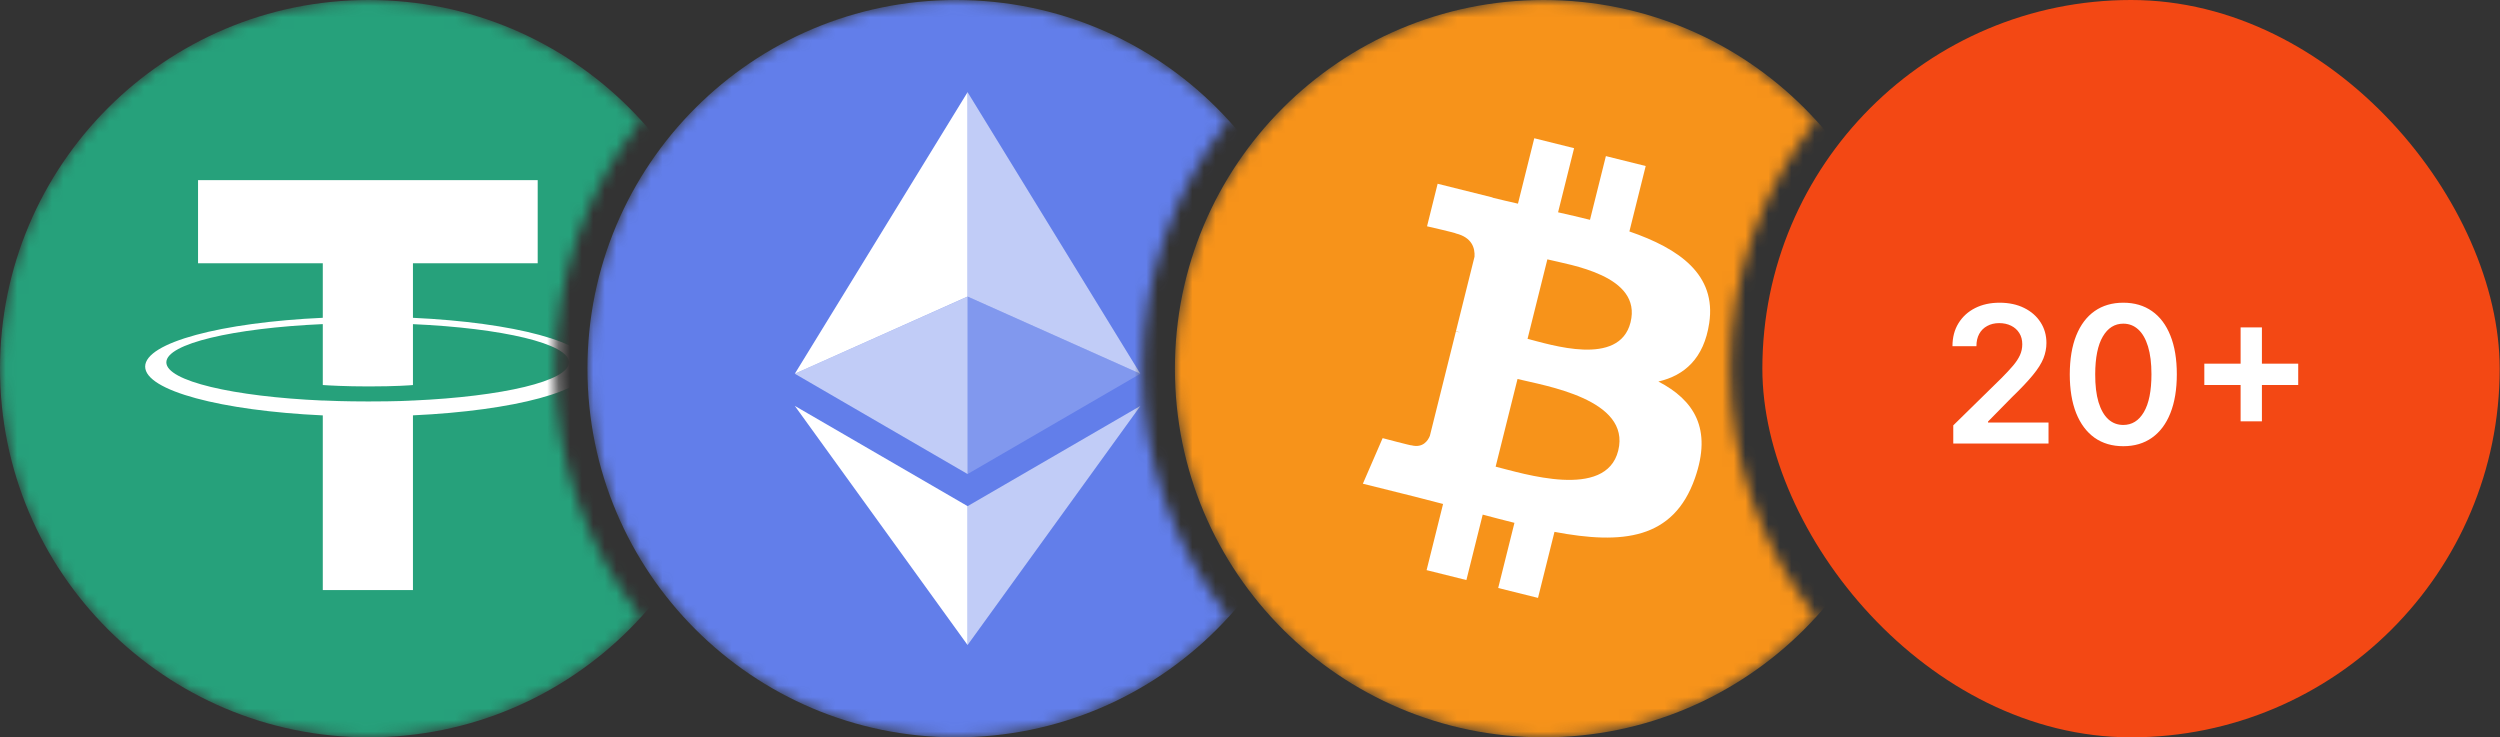 <svg width="217" height="64" viewBox="0 0 217 64" fill="none" xmlns="http://www.w3.org/2000/svg">
<rect x="0" y="0" width="217" height="64" fill="#333333" stroke="none"/>
<mask id="mask0_234_3356" style="mask-type:alpha" maskUnits="userSpaceOnUse" x="0" y="0" width="56" height="64">
<path d="M32 0C41.372 0 49.803 4.029 55.655 10.449C50.982 16.379 48.194 23.864 48.194 32C48.194 40.136 50.982 47.62 55.655 53.551C49.803 59.971 41.372 64 32 64C14.327 64 0 49.673 0 32C0 14.327 14.327 0 32 0Z" fill="#D9D9D9"/>
</mask>
<g mask="url(#mask0_234_3356)">
<path d="M32 64C49.673 64 64 49.673 64 32C64 14.327 49.673 0 32 0C14.327 0 0 14.327 0 32C0 49.673 14.327 64 32 64Z" fill="#26A17B"/>
<path fill-rule="evenodd" clip-rule="evenodd" d="M35.844 34.766V34.762C35.624 34.778 34.49 34.846 31.96 34.846C29.94 34.846 28.518 34.786 28.018 34.762V34.768C20.242 34.426 14.438 33.072 14.438 31.452C14.438 29.834 20.242 28.48 28.018 28.132V33.42C28.526 33.456 29.982 33.542 31.994 33.542C34.408 33.542 35.618 33.442 35.844 33.422V28.136C43.604 28.482 49.394 29.836 49.394 31.452C49.394 33.072 43.604 34.422 35.844 34.766ZM35.844 27.586V22.854H46.672V15.638H17.19V22.854H28.018V27.584C19.218 27.988 12.6 29.732 12.6 31.82C12.6 33.908 19.218 35.65 28.018 36.056V51.22H35.844V36.052C44.63 35.648 51.232 33.906 51.232 31.82C51.232 29.734 44.63 27.992 35.844 27.586Z" fill="white"/>
</g>
<mask id="mask1_234_3356" style="mask-type:alpha" maskUnits="userSpaceOnUse" x="50" y="0" width="57" height="64">
<path d="M82.99 0C92.362 0 100.793 4.029 106.645 10.449C101.973 16.379 99.185 23.864 99.185 32C99.185 40.136 101.973 47.62 106.645 53.551C100.793 59.971 92.362 64 82.99 64C65.317 64 50.99 49.673 50.99 32C50.99 14.327 65.317 0 82.99 0Z" fill="#D9D9D9"/>
</mask>
<g mask="url(#mask1_234_3356)">
<path d="M82.99 64C100.663 64 114.99 49.673 114.99 32C114.99 14.327 100.663 0 82.99 0C65.317 0 50.99 14.327 50.99 32C50.99 49.673 65.317 64 82.99 64Z" fill="#627EEA"/>
<path d="M83.986 8V25.74L98.98 32.44L83.986 8Z" fill="white" fill-opacity="0.602"/>
<path d="M83.986 8L68.99 32.44L83.986 25.74V8Z" fill="white"/>
<path d="M83.986 43.935V55.989L98.99 35.231L83.986 43.935Z" fill="white" fill-opacity="0.602"/>
<path d="M83.986 55.989V43.933L68.99 35.231L83.986 55.989Z" fill="white"/>
<path d="M83.986 41.146L98.98 32.44L83.986 25.744V41.146Z" fill="white" fill-opacity="0.2"/>
<path d="M68.99 32.44L83.986 41.146V25.744L68.99 32.44Z" fill="white" fill-opacity="0.602"/>
</g>
<mask id="mask2_234_3356" style="mask-type:alpha" maskUnits="userSpaceOnUse" x="101" y="0" width="57" height="64">
<path d="M133.982 0C143.354 0 151.785 4.029 157.637 10.449C152.965 16.379 150.177 23.864 150.177 32C150.177 40.136 152.965 47.62 157.637 53.551C151.785 59.971 143.354 64 133.982 64C116.309 64 101.982 49.673 101.982 32C101.982 14.327 116.309 0 133.982 0Z" fill="#D9D9D9"/>
</mask>
<g mask="url(#mask2_234_3356)">
<path d="M133.982 64C151.656 64 165.982 49.673 165.982 32C165.982 14.327 151.656 0 133.982 0C116.309 0 101.982 14.327 101.982 32C101.982 49.673 116.309 64 133.982 64Z" fill="#F7931A"/>
<path d="M148.361 28.04C148.989 23.848 145.795 21.594 141.431 20.09L142.847 14.41L139.391 13.55L138.011 19.08C137.103 18.852 136.171 18.64 135.241 18.428L136.631 12.862L133.175 12L131.759 17.678C131.007 17.506 130.267 17.338 129.551 17.158L129.555 17.14L124.787 15.95L123.867 19.642C123.867 19.642 126.433 20.23 126.379 20.266C127.779 20.616 128.031 21.542 127.989 22.278L126.377 28.748C126.473 28.772 126.597 28.808 126.737 28.862L126.371 28.772L124.111 37.836C123.939 38.26 123.505 38.898 122.525 38.656C122.561 38.706 120.013 38.03 120.013 38.03L118.297 41.986L122.797 43.108C123.633 43.318 124.453 43.538 125.259 43.744L123.829 49.488L127.283 50.348L128.699 44.668C129.643 44.922 130.559 45.158 131.455 45.382L130.043 51.038L133.499 51.898L134.929 46.166C140.825 47.282 145.257 46.832 147.123 41.5C148.627 37.208 147.049 34.73 143.947 33.116C146.207 32.596 147.907 31.11 148.361 28.04ZM140.461 39.116C139.395 43.41 132.165 41.088 129.821 40.506L131.721 32.896C134.065 33.482 141.579 34.64 140.461 39.116ZM141.531 27.978C140.557 31.884 134.541 29.898 132.591 29.412L134.311 22.512C136.261 22.998 142.547 23.904 141.531 27.978Z" fill="white"/>
</g>
<rect x="152.973" width="64" height="64" rx="32" fill="#F34814"/>
<path d="M169.544 38.5V36.922L173.731 32.817C174.132 32.413 174.466 32.054 174.733 31.74C174.999 31.425 175.2 31.121 175.333 30.827C175.467 30.532 175.533 30.218 175.533 29.885C175.533 29.504 175.447 29.178 175.274 28.907C175.102 28.632 174.864 28.42 174.562 28.271C174.259 28.122 173.916 28.047 173.531 28.047C173.135 28.047 172.787 28.13 172.489 28.295C172.19 28.456 171.959 28.685 171.794 28.984C171.633 29.282 171.553 29.637 171.553 30.049H169.474C169.474 29.284 169.648 28.619 169.998 28.053C170.347 27.488 170.828 27.05 171.441 26.74C172.057 26.43 172.764 26.275 173.561 26.275C174.369 26.275 175.08 26.426 175.692 26.728C176.305 27.03 176.78 27.445 177.117 27.971C177.459 28.497 177.63 29.098 177.63 29.773C177.63 30.224 177.543 30.668 177.371 31.104C177.198 31.539 176.894 32.022 176.458 32.552C176.026 33.082 175.42 33.724 174.638 34.478L172.56 36.592V36.675H177.812V38.5H169.544ZM184.302 38.73C183.332 38.73 182.5 38.484 181.805 37.994C181.114 37.499 180.582 36.786 180.209 35.856C179.84 34.922 179.656 33.797 179.656 32.482C179.66 31.166 179.846 30.047 180.215 29.125C180.588 28.198 181.12 27.492 181.811 27.005C182.506 26.518 183.336 26.275 184.302 26.275C185.268 26.275 186.098 26.518 186.793 27.005C187.488 27.492 188.02 28.198 188.389 29.125C188.762 30.052 188.948 31.17 188.948 32.482C188.948 33.801 188.762 34.927 188.389 35.862C188.02 36.792 187.488 37.503 186.793 37.994C186.102 38.484 185.272 38.73 184.302 38.73ZM184.302 36.886C185.056 36.886 185.65 36.516 186.086 35.773C186.526 35.028 186.746 33.93 186.746 32.482C186.746 31.524 186.646 30.719 186.445 30.067C186.245 29.416 185.963 28.925 185.597 28.595C185.232 28.261 184.8 28.094 184.302 28.094C183.552 28.094 182.959 28.467 182.523 29.213C182.088 29.955 181.868 31.045 181.864 32.482C181.86 33.443 181.956 34.252 182.152 34.908C182.353 35.563 182.635 36.058 183 36.392C183.366 36.722 183.799 36.886 184.302 36.886ZM194.485 36.569V28.418H196.334V36.569H194.485ZM191.335 33.418V31.569H199.485V33.418H191.335Z" fill="white"/>
</svg>
